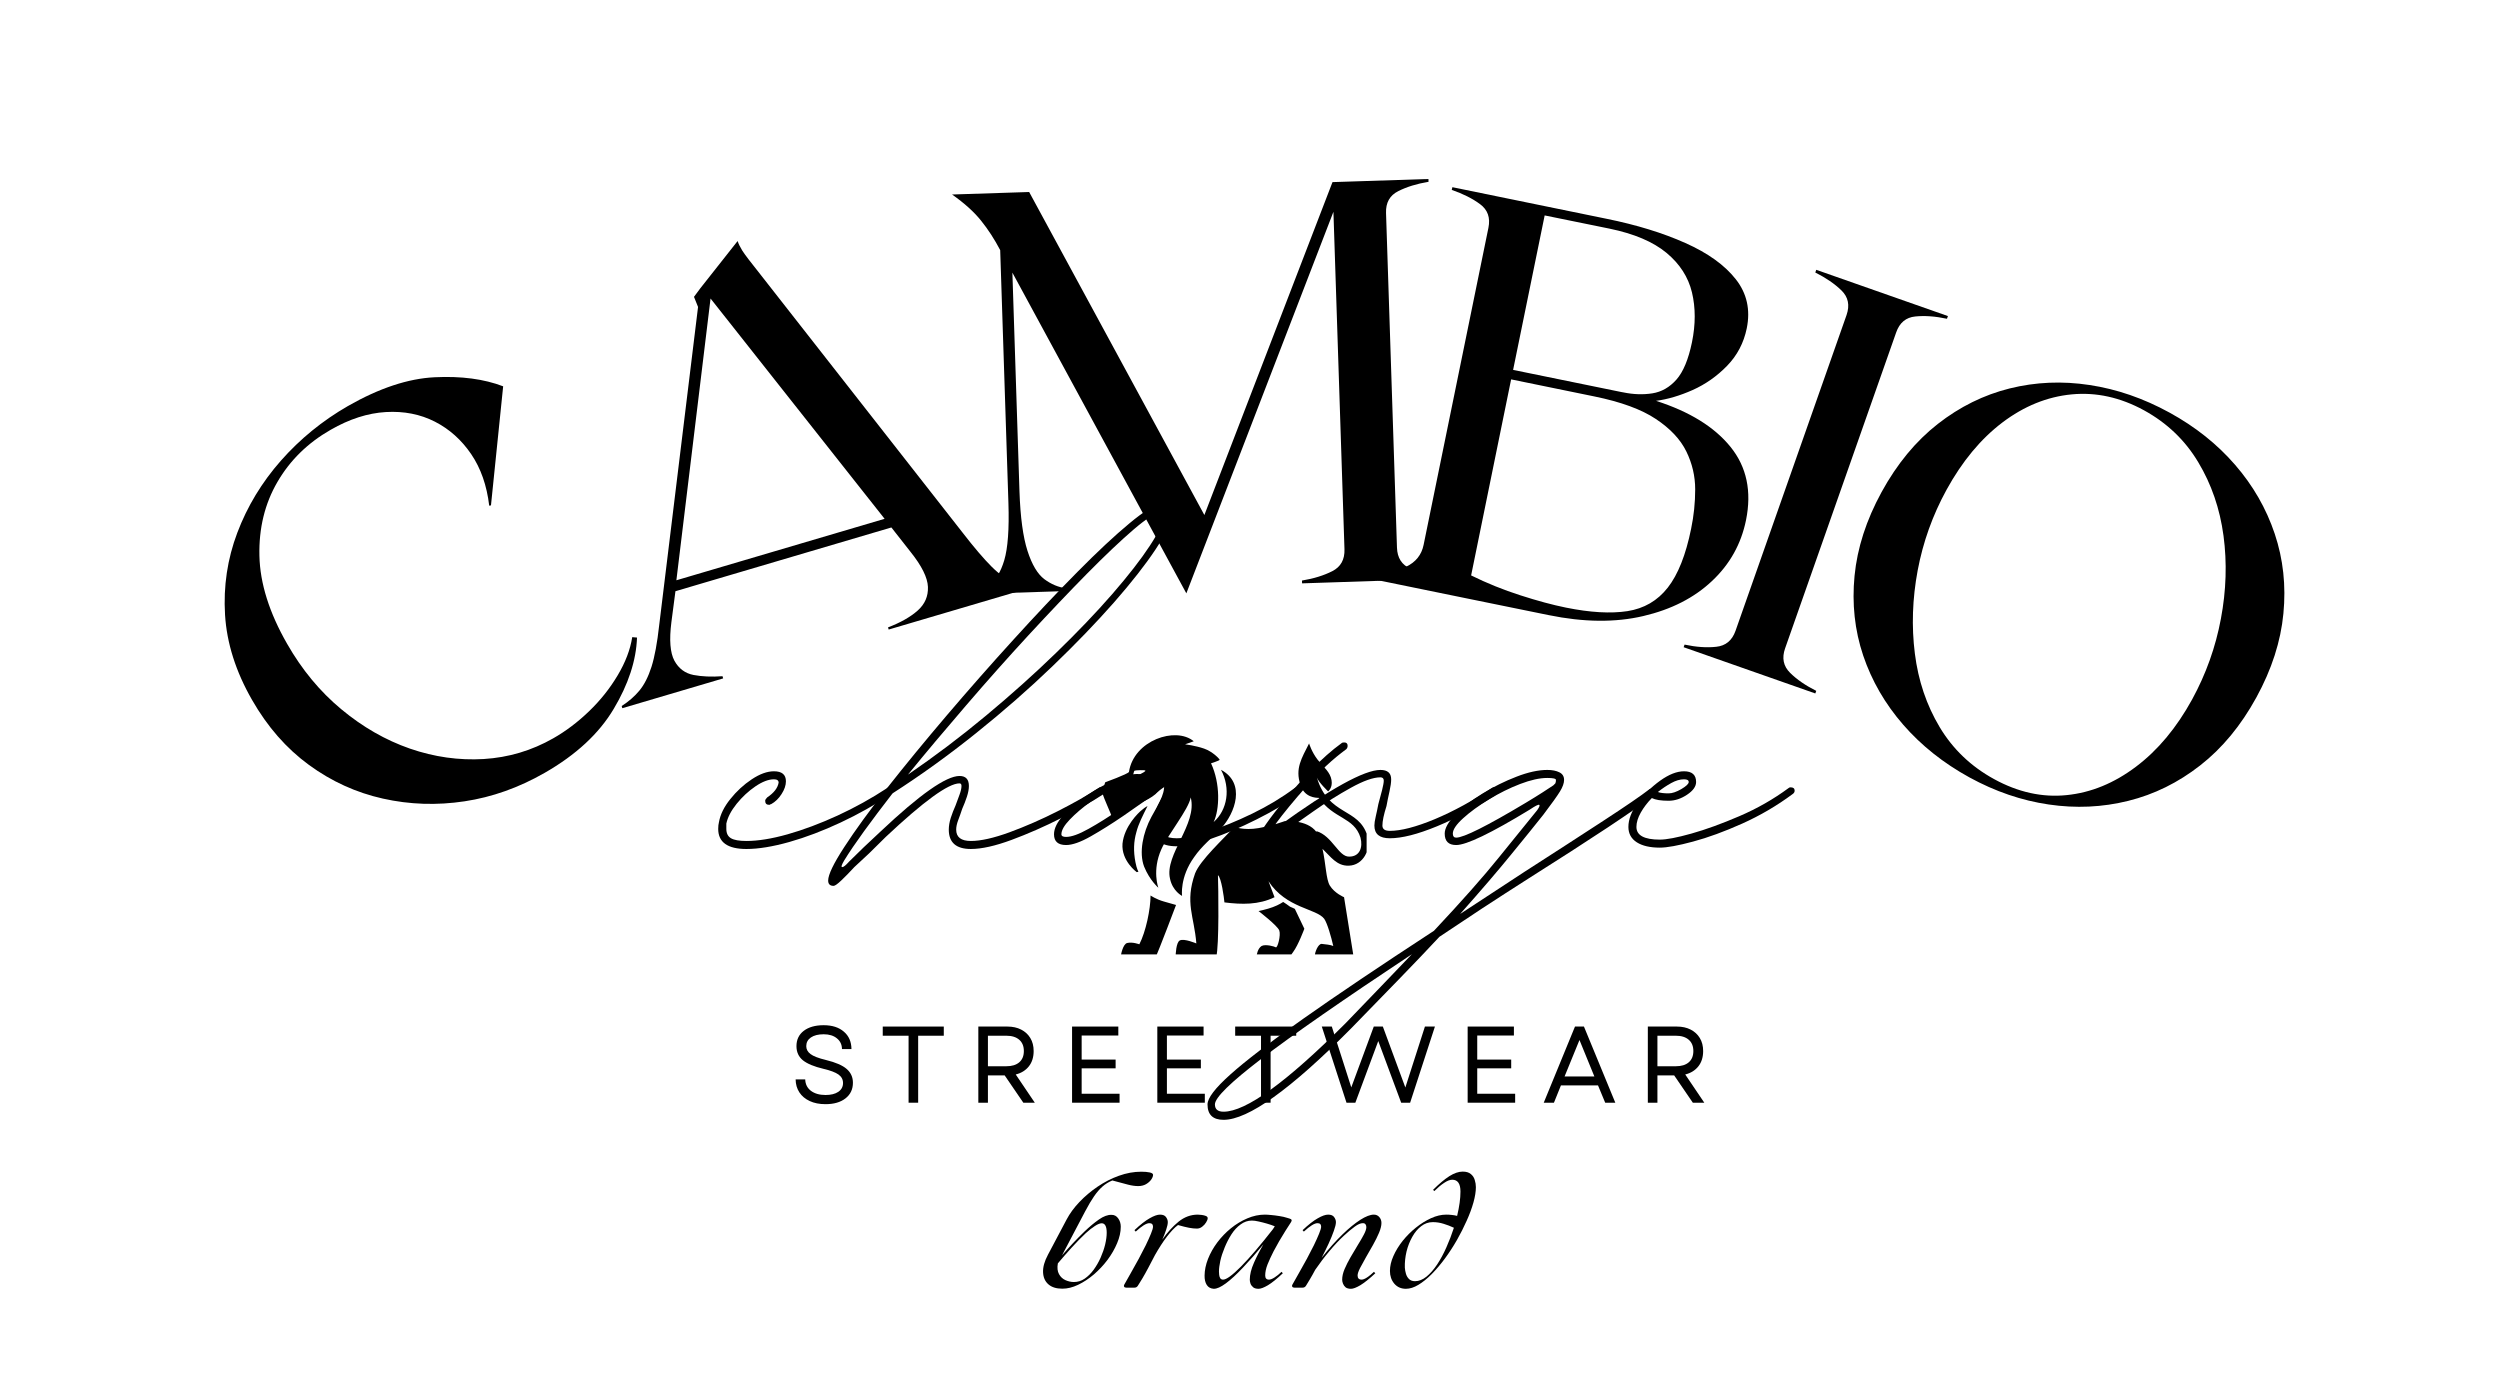 <svg version="1.0" preserveAspectRatio="xMidYMid meet" height="275" viewBox="0 0 375 206.25" zoomAndPan="magnify" width="500" xmlns:xlink="http://www.w3.org/1999/xlink" xmlns="http://www.w3.org/2000/svg"><defs><g></g><clipPath id="72d7f375a0"><path clip-rule="nonzero" d="M 165.387 110.281 L 204.992 110.281 L 204.992 143.16 L 165.387 143.16 Z M 165.387 110.281"></path></clipPath></defs><g fill-opacity="1" fill="#000000"><g transform="translate(49.412, 133.026)"><g><path d="M 46.141 -37.391 C 46.016 -33.953 44.848 -30.383 42.641 -26.688 C 40.441 -22.988 36.988 -19.789 32.281 -17.094 C 28.414 -14.875 24.41 -13.453 20.266 -12.828 C 16.117 -12.203 12.039 -12.336 8.031 -13.234 C 4.02 -14.129 0.32 -15.812 -3.062 -18.281 C -6.457 -20.758 -9.305 -24.016 -11.609 -28.047 C -14.047 -32.297 -15.395 -36.551 -15.656 -40.812 C -15.914 -45.082 -15.301 -49.188 -13.812 -53.125 C -12.32 -57.07 -10.141 -60.676 -7.266 -63.938 C -4.391 -67.195 -1.039 -69.926 2.781 -72.125 C 7.488 -74.812 11.828 -76.25 15.797 -76.438 C 19.766 -76.633 23.188 -76.18 26.062 -75.078 L 24.234 -57.219 L 23.969 -57.172 C 23.613 -60.203 22.711 -62.781 21.266 -64.906 C 19.816 -67.039 18 -68.664 15.812 -69.781 C 13.625 -70.895 11.176 -71.375 8.469 -71.219 C 5.758 -71.062 2.992 -70.172 0.172 -68.547 C -3.254 -66.586 -5.91 -63.984 -7.797 -60.734 C -9.691 -57.484 -10.594 -53.789 -10.5 -49.656 C -10.406 -45.52 -9.02 -41.117 -6.344 -36.453 C -4.133 -32.578 -1.426 -29.305 1.781 -26.641 C 4.988 -23.973 8.422 -22.004 12.078 -20.734 C 15.734 -19.473 19.422 -18.953 23.141 -19.172 C 26.867 -19.398 30.348 -20.438 33.578 -22.281 C 35.461 -23.352 37.254 -24.707 38.953 -26.344 C 40.648 -27.977 42.078 -29.77 43.234 -31.719 C 44.398 -33.664 45.129 -35.578 45.422 -37.453 Z M 46.141 -37.391"></path></g></g></g><g fill-opacity="1" fill="#000000"><g transform="translate(91.707, 106.714)"><g><path d="M 52.688 -26.812 C 54.414 -24.582 55.867 -22.879 57.047 -21.703 C 58.223 -20.535 59.32 -19.773 60.344 -19.422 C 61.375 -19.066 62.523 -18.988 63.797 -19.188 L 63.891 -18.859 L 41.594 -12.281 L 41.5 -12.609 C 43.375 -13.328 44.852 -14.164 45.938 -15.125 C 47.02 -16.082 47.535 -17.266 47.484 -18.672 C 47.43 -20.078 46.555 -21.836 44.859 -23.953 L 42 -27.594 L 9.609 -18.031 L 9 -13.375 C 8.664 -10.719 8.816 -8.797 9.453 -7.609 C 10.098 -6.43 11.051 -5.719 12.312 -5.469 C 13.582 -5.227 15.035 -5.164 16.672 -5.281 L 16.766 -4.953 L 1.641 -0.484 L 1.547 -0.812 C 2.598 -1.488 3.484 -2.258 4.203 -3.125 C 4.93 -4 5.535 -5.188 6.016 -6.688 C 6.492 -8.195 6.879 -10.281 7.172 -12.938 L 13 -60.672 L 12.391 -62.188 L 13.328 -63.453 L 18.938 -70.562 C 19.051 -70.176 19.281 -69.703 19.625 -69.141 C 19.969 -68.586 20.891 -67.375 22.391 -65.5 Z M 9.75 -19.672 L 40.984 -28.891 L 14.875 -61.938 Z M 9.75 -19.672"></path></g></g></g><g fill-opacity="1" fill="#000000"><g transform="translate(143.905, 89.176)"><g><path d="M 70.375 -61.906 C 68.613 -61.613 67.098 -61.145 65.828 -60.5 C 64.555 -59.863 63.945 -58.77 64 -57.219 L 65.641 -7.031 C 65.691 -5.488 66.367 -4.438 67.672 -3.875 C 68.973 -3.312 70.516 -2.945 72.297 -2.781 L 72.312 -2.359 L 51.406 -1.672 L 51.391 -2.094 C 53.148 -2.383 54.664 -2.852 55.938 -3.5 C 57.207 -4.145 57.816 -5.238 57.766 -6.781 L 56.109 -57.406 L 34.047 -0.172 L 7.953 -48.281 L 9.016 -15.469 C 9.148 -11.594 9.551 -8.617 10.219 -6.547 C 10.883 -4.484 11.727 -3.066 12.75 -2.297 C 13.781 -1.535 14.863 -1.082 16 -0.938 L 16.016 -0.516 L 1.281 -0.047 L 1.266 -0.469 C 2.461 -0.676 3.535 -1.051 4.484 -1.594 C 5.441 -2.145 6.191 -3.328 6.734 -5.141 C 7.273 -6.961 7.484 -9.816 7.359 -13.703 L 6.125 -51.656 C 5.27 -53.289 4.316 -54.758 3.266 -56.062 C 2.223 -57.375 0.77 -58.688 -1.094 -60 L 10.469 -60.375 L 36.75 -11.922 L 55.969 -61.859 L 70.359 -62.328 Z M 70.375 -61.906"></path></g></g></g><g fill-opacity="1" fill="#000000"><g transform="translate(204.591, 86.61)"><g><path d="M 43.812 -26.484 C 48.852 -24.867 52.582 -22.562 55 -19.562 C 57.414 -16.562 58.188 -12.906 57.312 -8.594 C 56.582 -5.008 54.879 -1.961 52.203 0.547 C 49.535 3.066 46.102 4.816 41.906 5.797 C 37.707 6.785 32.973 6.738 27.703 5.656 L 15.375 3.141 L 1.25 0.25 L 1.328 -0.156 C 3.203 -0.426 4.863 -0.906 6.312 -1.594 C 7.77 -2.281 8.648 -3.379 8.953 -4.891 L 18.672 -52.438 C 18.984 -53.957 18.566 -55.141 17.422 -55.984 C 16.285 -56.828 14.867 -57.539 13.172 -58.125 L 13.266 -58.531 L 36.375 -53.797 C 40.906 -52.879 44.852 -51.664 48.219 -50.156 C 51.594 -48.656 54.113 -46.844 55.781 -44.719 C 57.445 -42.602 57.992 -40.148 57.422 -37.359 C 56.973 -35.172 55.988 -33.297 54.469 -31.734 C 52.957 -30.18 51.238 -28.973 49.312 -28.109 C 47.383 -27.254 45.551 -26.711 43.812 -26.484 Z M 36.844 -52.312 L 27.109 -54.297 L 22.375 -31.125 L 38.578 -27.812 L 38.922 -27.75 C 40.43 -27.438 41.879 -27.391 43.266 -27.609 C 44.648 -27.828 45.852 -28.516 46.875 -29.672 C 47.895 -30.828 48.672 -32.691 49.203 -35.266 C 49.754 -37.953 49.754 -40.445 49.203 -42.75 C 48.648 -45.051 47.375 -47.031 45.375 -48.688 C 43.375 -50.344 40.531 -51.551 36.844 -52.312 Z M 30.297 4.531 C 33.941 5.27 37.016 5.445 39.516 5.062 C 42.016 4.676 44.035 3.5 45.578 1.531 C 47.117 -0.438 48.285 -3.379 49.078 -7.297 C 49.484 -9.254 49.688 -11.223 49.688 -13.203 C 49.688 -15.191 49.242 -17.086 48.359 -18.891 C 47.473 -20.703 45.945 -22.328 43.781 -23.766 C 41.625 -25.203 38.555 -26.328 34.578 -27.141 L 22.078 -29.703 L 16.078 -0.297 C 18.461 0.879 20.926 1.875 23.469 2.688 C 26.008 3.508 28.285 4.125 30.297 4.531 Z M 30.297 4.531"></path></g></g></g><g fill-opacity="1" fill="#000000"><g transform="translate(251.343, 96.659)"><g><path d="M 1.203 0.422 L 1.344 0.031 C 3.094 0.406 4.676 0.516 6.094 0.359 C 7.508 0.211 8.473 -0.582 8.984 -2.031 L 25.641 -49.406 C 26.148 -50.875 25.895 -52.102 24.875 -53.094 C 23.863 -54.082 22.555 -54.977 20.953 -55.781 L 21.094 -56.188 L 40.844 -49.25 L 40.703 -48.844 C 38.953 -49.219 37.367 -49.332 35.953 -49.188 C 34.547 -49.051 33.586 -48.25 33.078 -46.781 L 16.422 0.594 C 15.91 2.039 16.16 3.266 17.172 4.266 C 18.18 5.266 19.488 6.164 21.094 6.969 L 20.953 7.359 Z M 1.203 0.422"></path></g></g></g><g fill-opacity="1" fill="#000000"><g transform="translate(264.432, 98.236)"><g><path d="M 61 -36.344 C 64.863 -34.227 68.141 -31.617 70.828 -28.516 C 73.523 -25.41 75.508 -21.957 76.781 -18.156 C 78.051 -14.363 78.484 -10.379 78.078 -6.203 C 77.68 -2.023 76.328 2.172 74.016 6.391 C 71.711 10.598 68.906 13.992 65.594 16.578 C 62.289 19.16 58.695 20.93 54.812 21.891 C 50.926 22.859 46.945 23.039 42.875 22.438 C 38.812 21.844 34.848 20.488 30.984 18.375 C 27.078 16.227 23.766 13.594 21.047 10.469 C 18.328 7.344 16.328 3.883 15.047 0.094 C 13.773 -3.695 13.344 -7.68 13.75 -11.859 C 14.156 -16.035 15.508 -20.227 17.812 -24.438 C 20.125 -28.656 22.93 -32.055 26.234 -34.641 C 29.535 -37.223 33.129 -39 37.016 -39.969 C 40.91 -40.938 44.906 -41.109 49 -40.484 C 53.094 -39.867 57.094 -38.488 61 -36.344 Z M 34.672 18.625 C 38.273 20.602 41.906 21.406 45.562 21.031 C 49.219 20.664 52.688 19.242 55.969 16.766 C 59.25 14.297 62.055 10.93 64.391 6.672 C 66.473 2.859 67.91 -1.172 68.703 -5.422 C 69.504 -9.672 69.633 -13.82 69.094 -17.875 C 68.551 -21.926 67.289 -25.598 65.312 -28.891 C 63.344 -32.191 60.629 -34.789 57.172 -36.688 C 53.617 -38.633 50 -39.43 46.312 -39.078 C 42.633 -38.723 39.172 -37.316 35.922 -34.859 C 32.68 -32.398 29.891 -29.035 27.547 -24.766 C 25.461 -20.961 24.02 -16.93 23.219 -12.672 C 22.426 -8.422 22.285 -4.266 22.797 -0.203 C 23.305 3.859 24.547 7.535 26.516 10.828 C 28.492 14.129 31.211 16.727 34.672 18.625 Z M 34.672 18.625"></path></g></g></g><g fill-opacity="1" fill="#000000"><g transform="translate(118.36, 165.406)"><g><path d="M 5.469 0.219 C 4.551 0.219 3.758 0.062 3.094 -0.25 C 2.426 -0.562 1.91 -0.992 1.547 -1.547 C 1.18 -2.109 0.992 -2.758 0.984 -3.5 L 2.422 -3.5 C 2.441 -2.781 2.727 -2.207 3.281 -1.781 C 3.844 -1.363 4.57 -1.156 5.469 -1.156 C 6.27 -1.156 6.906 -1.312 7.375 -1.625 C 7.852 -1.945 8.094 -2.391 8.094 -2.953 C 8.094 -3.484 7.863 -3.91 7.406 -4.234 C 6.945 -4.555 6.203 -4.836 5.172 -5.078 C 3.766 -5.41 2.734 -5.836 2.078 -6.359 C 1.43 -6.891 1.109 -7.598 1.109 -8.484 C 1.109 -9.453 1.473 -10.219 2.203 -10.781 C 2.941 -11.344 3.938 -11.625 5.188 -11.625 C 6.469 -11.625 7.477 -11.301 8.219 -10.656 C 8.969 -10.02 9.348 -9.148 9.359 -8.047 L 7.938 -8.047 C 7.926 -8.723 7.672 -9.258 7.172 -9.656 C 6.68 -10.062 6.02 -10.266 5.188 -10.266 C 4.375 -10.266 3.734 -10.102 3.266 -9.781 C 2.805 -9.457 2.578 -9.023 2.578 -8.484 C 2.578 -8.016 2.789 -7.617 3.219 -7.297 C 3.645 -6.973 4.414 -6.676 5.531 -6.406 C 6.988 -6.051 8.023 -5.602 8.641 -5.062 C 9.266 -4.52 9.578 -3.832 9.578 -3 C 9.578 -2.008 9.203 -1.223 8.453 -0.641 C 7.711 -0.066 6.719 0.219 5.469 0.219 Z M 5.469 0.219"></path></g></g></g><g fill-opacity="1" fill="#000000"><g transform="translate(131.865, 165.406)"><g><path d="M 4.422 0 L 4.422 -10.047 L 0.547 -10.047 L 0.547 -11.422 L 9.703 -11.422 L 9.703 -10.047 L 5.859 -10.047 L 5.859 0 Z M 4.422 0"></path></g></g></g><g fill-opacity="1" fill="#000000"><g transform="translate(145.094, 165.406)"><g><path d="M 1.656 0 L 1.656 -11.422 L 6.016 -11.422 C 6.805 -11.422 7.492 -11.27 8.078 -10.969 C 8.672 -10.664 9.129 -10.242 9.453 -9.703 C 9.785 -9.16 9.953 -8.508 9.953 -7.75 C 9.953 -6.82 9.711 -6.055 9.234 -5.453 C 8.754 -4.848 8.098 -4.441 7.266 -4.234 L 10.125 0 L 8.406 0 L 5.609 -4.094 L 3.094 -4.094 L 3.094 0 Z M 3.094 -5.469 L 5.859 -5.469 C 6.691 -5.469 7.336 -5.664 7.797 -6.062 C 8.254 -6.457 8.484 -7.02 8.484 -7.75 C 8.484 -8.477 8.254 -9.039 7.797 -9.438 C 7.336 -9.844 6.691 -10.047 5.859 -10.047 L 3.094 -10.047 Z M 3.094 -5.469"></path></g></g></g><g fill-opacity="1" fill="#000000"><g transform="translate(159.154, 165.406)"><g><path d="M 1.656 0 L 1.656 -11.422 L 8.594 -11.422 L 8.594 -10.078 L 3.094 -10.078 L 3.094 -6.469 L 8.188 -6.469 L 8.188 -5.156 L 3.094 -5.156 L 3.094 -1.344 L 8.781 -1.344 L 8.781 0 Z M 1.656 0"></path></g></g></g><g fill-opacity="1" fill="#000000"><g transform="translate(171.942, 165.406)"><g><path d="M 1.656 0 L 1.656 -11.422 L 8.594 -11.422 L 8.594 -10.078 L 3.094 -10.078 L 3.094 -6.469 L 8.188 -6.469 L 8.188 -5.156 L 3.094 -5.156 L 3.094 -1.344 L 8.781 -1.344 L 8.781 0 Z M 1.656 0"></path></g></g></g><g fill-opacity="1" fill="#000000"><g transform="translate(184.73, 165.406)"><g><path d="M 4.422 0 L 4.422 -10.047 L 0.547 -10.047 L 0.547 -11.422 L 9.703 -11.422 L 9.703 -10.047 L 5.859 -10.047 L 5.859 0 Z M 4.422 0"></path></g></g></g><g fill-opacity="1" fill="#000000"><g transform="translate(197.958, 165.406)"><g><path d="M 4.016 0 L 0.312 -11.422 L 1.812 -11.422 L 3.391 -6.5 L 4.734 -2.297 L 8.109 -11.422 L 9.469 -11.422 L 12.844 -2.281 L 15.781 -11.422 L 17.281 -11.422 L 13.562 0 L 12.219 0 L 10.672 -4.156 L 8.781 -9.25 L 5.344 0 Z M 4.016 0"></path></g></g></g><g fill-opacity="1" fill="#000000"><g transform="translate(218.492, 165.406)"><g><path d="M 1.656 0 L 1.656 -11.422 L 8.594 -11.422 L 8.594 -10.078 L 3.094 -10.078 L 3.094 -6.469 L 8.188 -6.469 L 8.188 -5.156 L 3.094 -5.156 L 3.094 -1.344 L 8.781 -1.344 L 8.781 0 Z M 1.656 0"></path></g></g></g><g fill-opacity="1" fill="#000000"><g transform="translate(231.28, 165.406)"><g><path d="M 0.281 0 L 4.969 -11.422 L 6.312 -11.422 L 11.016 0 L 9.5 0 L 8.422 -2.594 L 2.859 -2.594 L 1.812 0 Z M 3.406 -3.938 L 7.875 -3.938 L 5.641 -9.406 Z M 3.406 -3.938"></path></g></g></g><g fill-opacity="1" fill="#000000"><g transform="translate(245.519, 165.406)"><g><path d="M 1.656 0 L 1.656 -11.422 L 6.016 -11.422 C 6.805 -11.422 7.492 -11.27 8.078 -10.969 C 8.672 -10.664 9.129 -10.242 9.453 -9.703 C 9.785 -9.16 9.953 -8.508 9.953 -7.75 C 9.953 -6.82 9.711 -6.055 9.234 -5.453 C 8.754 -4.848 8.098 -4.441 7.266 -4.234 L 10.125 0 L 8.406 0 L 5.609 -4.094 L 3.094 -4.094 L 3.094 0 Z M 3.094 -5.469 L 5.859 -5.469 C 6.691 -5.469 7.336 -5.664 7.797 -6.062 C 8.254 -6.457 8.484 -7.02 8.484 -7.75 C 8.484 -8.477 8.254 -9.039 7.797 -9.438 C 7.336 -9.844 6.691 -10.047 5.859 -10.047 L 3.094 -10.047 Z M 3.094 -5.469"></path></g></g></g><g fill-opacity="1" fill="#000000"><g transform="translate(109.247, 126.849)"><g><path d="M 2.719 0.5 C -0.102 0.5 -1.516 -0.504 -1.516 -2.516 C -1.516 -2.91 -1.477 -3.242 -1.406 -3.516 C -1.207 -4.66 -0.641 -5.816 0.297 -6.984 C 1.234 -8.16 2.305 -9.148 3.516 -9.953 C 4.723 -10.754 5.832 -11.156 6.844 -11.156 C 8.039 -11.156 8.641 -10.656 8.641 -9.656 C 8.641 -9.051 8.422 -8.41 7.984 -7.734 C 7.555 -7.066 7.039 -6.566 6.438 -6.234 C 6.363 -6.234 6.312 -6.211 6.281 -6.172 C 6.25 -6.141 6.195 -6.125 6.125 -6.125 C 5.727 -6.125 5.531 -6.328 5.531 -6.734 C 5.531 -6.867 5.629 -7.035 5.828 -7.234 C 6.836 -7.91 7.41 -8.648 7.547 -9.453 C 7.547 -9.785 7.312 -9.953 6.844 -9.953 C 6.031 -9.953 5.102 -9.598 4.062 -8.891 C 3.031 -8.191 2.094 -7.32 1.25 -6.281 C 0.414 -5.238 -0.098 -4.25 -0.297 -3.312 L -0.297 -2.516 C -0.297 -1.848 -0.062 -1.379 0.406 -1.109 C 0.875 -0.836 1.645 -0.703 2.719 -0.703 C 4.457 -0.703 6.516 -1.035 8.891 -1.703 C 11.273 -2.379 13.773 -3.316 16.391 -4.516 C 19.004 -5.723 21.484 -7.098 23.828 -8.641 C 23.891 -8.711 23.988 -8.75 24.125 -8.75 C 24.531 -8.75 24.734 -8.582 24.734 -8.25 C 24.734 -8.039 24.629 -7.867 24.422 -7.734 C 22.016 -6.129 19.488 -4.707 16.844 -3.469 C 14.195 -2.227 11.629 -1.254 9.141 -0.547 C 6.66 0.148 4.52 0.5 2.719 0.5 Z M 2.719 0.5"></path></g></g></g><g fill-opacity="1" fill="#000000"><g transform="translate(131.162, 126.849)"><g><path d="M -6.125 6.031 C -6.664 6.031 -6.938 5.766 -6.938 5.234 C -6.938 4.359 -6.129 2.68 -4.516 0.203 C -2.91 -2.273 -0.77 -5.223 1.906 -8.641 C 4.594 -12.055 7.578 -15.691 10.859 -19.547 C 14.141 -23.398 17.473 -27.188 20.859 -30.906 C 24.242 -34.633 27.441 -38.02 30.453 -41.062 C 33.473 -44.113 36.07 -46.539 38.25 -48.344 C 40.426 -50.156 41.914 -51.062 42.719 -51.062 C 43.863 -51.062 44.438 -50.492 44.438 -49.359 C 44.438 -48.359 43.68 -46.719 42.172 -44.438 C 40.66 -42.156 38.582 -39.504 35.938 -36.484 C 33.289 -33.473 30.207 -30.273 26.688 -26.891 C 23.164 -23.504 19.359 -20.172 15.266 -16.891 C 11.18 -13.609 7 -10.594 2.719 -7.844 C 1.102 -5.758 -0.32 -3.863 -1.562 -2.156 C -2.801 -0.445 -3.789 1.008 -4.531 2.219 C -4.926 2.883 -5.023 3.219 -4.828 3.219 C -4.629 3.219 -4.289 2.945 -3.812 2.406 C -3.145 1.738 -2.41 1.02 -1.609 0.25 C -0.805 -0.52 0.031 -1.305 0.906 -2.109 C 6.801 -7.672 10.754 -10.453 12.766 -10.453 C 13.703 -10.453 14.172 -9.953 14.172 -8.953 C 14.172 -8.484 14.07 -7.945 13.875 -7.344 C 13.676 -6.738 13.441 -6.133 13.172 -5.531 C 12.973 -4.926 12.77 -4.352 12.562 -3.812 C 12.363 -3.281 12.266 -2.812 12.266 -2.406 C 12.266 -1.27 13 -0.703 14.469 -0.703 C 15.945 -0.703 17.875 -1.133 20.25 -2 C 22.633 -2.875 25.051 -3.93 27.5 -5.172 C 29.945 -6.41 32.039 -7.602 33.781 -8.75 L 34.078 -8.75 C 34.484 -8.75 34.688 -8.582 34.688 -8.25 C 34.688 -8.039 34.582 -7.867 34.375 -7.734 C 32.633 -6.598 30.508 -5.395 28 -4.125 C 25.488 -2.852 23.008 -1.766 20.562 -0.859 C 18.113 0.047 16.082 0.5 14.469 0.5 C 12.258 0.5 11.156 -0.469 11.156 -2.406 C 11.156 -2.945 11.254 -3.535 11.453 -4.172 C 11.66 -4.805 11.898 -5.426 12.172 -6.031 C 12.367 -6.57 12.566 -7.109 12.766 -7.641 C 12.961 -8.172 13.062 -8.609 13.062 -8.953 C 13.062 -9.211 12.961 -9.344 12.766 -9.344 C 11.086 -9.344 7.398 -6.664 1.703 -1.312 C 0.836 -0.438 0.004 0.383 -0.797 1.156 C -1.609 1.926 -2.348 2.613 -3.016 3.219 C -3.754 4.02 -4.406 4.688 -4.969 5.219 C -5.539 5.758 -5.926 6.031 -6.125 6.031 Z M 5.031 -10.656 C 9.051 -13.406 12.953 -16.352 16.734 -19.5 C 20.523 -22.656 24.023 -25.789 27.234 -28.906 C 30.453 -32.02 33.27 -34.969 35.688 -37.75 C 38.102 -40.531 39.977 -42.941 41.312 -44.984 C 42.656 -47.023 43.328 -48.484 43.328 -49.359 C 43.328 -49.691 43.125 -49.859 42.719 -49.859 C 42.051 -49.859 40.758 -49.035 38.844 -47.391 C 36.938 -45.754 34.625 -43.562 31.906 -40.812 C 29.195 -38.062 26.266 -34.977 23.109 -31.562 C 19.961 -28.145 16.832 -24.625 13.719 -21 C 10.602 -17.383 7.707 -13.938 5.031 -10.656 Z M 5.031 -10.656"></path></g></g></g><g fill-opacity="1" fill="#000000"><g transform="translate(162.929, 126.849)"><g><path d="M 13.578 0.094 C 11.16 0.094 9.953 -0.91 9.953 -2.922 C 9.953 -3.922 10.219 -4.957 10.75 -6.031 C 11.289 -7.102 11.863 -8.078 12.469 -8.953 C 12.602 -9.078 12.633 -9.172 12.562 -9.234 C 12.5 -9.305 12.398 -9.273 12.266 -9.141 C 11.797 -8.879 11.125 -8.41 10.25 -7.734 C 8.844 -6.734 7.285 -5.645 5.578 -4.469 C 3.867 -3.301 2.242 -2.281 0.703 -1.406 C -0.836 -0.531 -2.078 -0.094 -3.016 -0.094 C -4.223 -0.094 -4.828 -0.629 -4.828 -1.703 C -4.828 -2.578 -4.359 -3.531 -3.422 -4.562 C -2.484 -5.602 -1.312 -6.594 0.094 -7.531 C 1.508 -8.477 2.898 -9.25 4.266 -9.844 C 5.641 -10.445 6.766 -10.75 7.641 -10.75 C 8.984 -10.75 9.922 -10.25 10.453 -9.25 C 12.598 -10.852 13.875 -11.656 14.281 -11.656 C 14.75 -11.656 14.984 -11.422 14.984 -10.953 C 14.984 -10.691 14.613 -10.023 13.875 -8.953 C 13.27 -8.078 12.648 -7.086 12.016 -5.984 C 11.379 -4.879 11.062 -3.859 11.062 -2.922 C 11.062 -1.711 11.898 -1.109 13.578 -1.109 C 14.648 -1.109 16.223 -1.441 18.297 -2.109 C 20.367 -2.773 22.578 -3.676 24.922 -4.812 C 27.273 -5.957 29.391 -7.234 31.266 -8.641 C 31.328 -8.711 31.461 -8.75 31.672 -8.75 C 32.004 -8.75 32.172 -8.582 32.172 -8.25 C 32.172 -8.039 32.102 -7.867 31.969 -7.734 C 30.094 -6.398 27.945 -5.129 25.531 -3.922 C 23.125 -2.711 20.828 -1.738 18.641 -1 C 16.461 -0.27 14.773 0.094 13.578 0.094 Z M -3.016 -1.312 C -2.211 -1.312 -1.094 -1.711 0.344 -2.516 C 1.789 -3.316 3.332 -4.285 4.969 -5.422 C 6.613 -6.566 8.109 -7.641 9.453 -8.641 C 9.117 -9.316 8.516 -9.656 7.641 -9.656 C 6.766 -9.656 5.691 -9.367 4.422 -8.797 C 3.148 -8.223 1.895 -7.484 0.656 -6.578 C -0.582 -5.68 -1.617 -4.797 -2.453 -3.922 C -3.297 -3.047 -3.719 -2.305 -3.719 -1.703 C -3.719 -1.441 -3.484 -1.312 -3.016 -1.312 Z M -3.016 -1.312"></path></g></g></g><g fill-opacity="1" fill="#000000"><g transform="translate(192.284, 126.849)"><g><path d="M -2.812 0 C -3.477 0 -3.75 -0.367 -3.625 -1.109 C -3.551 -1.441 -3.129 -2.16 -2.359 -3.266 C -1.586 -4.367 -0.602 -5.641 0.594 -7.078 C 1.801 -8.523 3.125 -10 4.562 -11.5 C 6.008 -13.008 7.473 -14.301 8.953 -15.375 C 9.016 -15.445 9.145 -15.484 9.344 -15.484 C 9.688 -15.484 9.859 -15.316 9.859 -14.984 C 9.859 -14.773 9.789 -14.602 9.656 -14.469 C 7.645 -13 5.664 -11.156 3.719 -8.938 C 1.77 -6.727 0.227 -4.852 -0.906 -3.312 C -0.969 -3.176 -0.984 -3.039 -0.953 -2.906 C -0.922 -2.781 -0.77 -2.785 -0.5 -2.922 C 7.27 -8.547 12.363 -11.359 14.781 -11.359 C 15.852 -11.359 16.391 -10.891 16.391 -9.953 C 16.391 -9.484 16.305 -8.879 16.141 -8.141 C 15.973 -7.398 15.82 -6.664 15.688 -5.938 C 15.281 -4.656 15.078 -3.68 15.078 -3.016 C 15.078 -2.484 15.445 -2.219 16.188 -2.219 C 17.863 -2.219 20.109 -2.801 22.922 -3.969 C 25.734 -5.145 28.648 -6.738 31.672 -8.75 L 31.969 -8.75 C 32.375 -8.75 32.578 -8.582 32.578 -8.25 C 32.578 -8.039 32.473 -7.867 32.266 -7.734 C 29.18 -5.723 26.18 -4.113 23.266 -2.906 C 20.359 -1.707 18 -1.109 16.188 -1.109 C 14.645 -1.109 13.875 -1.742 13.875 -3.016 C 13.875 -3.348 13.941 -3.801 14.078 -4.375 C 14.211 -4.945 14.344 -5.566 14.469 -6.234 C 14.676 -6.973 14.863 -7.676 15.031 -8.344 C 15.195 -9.008 15.281 -9.477 15.281 -9.75 C 15.281 -10.082 15.113 -10.25 14.781 -10.25 C 13.707 -10.25 12.234 -9.727 10.359 -8.688 C 8.484 -7.656 6.57 -6.453 4.625 -5.078 C 2.676 -3.703 1.035 -2.547 -0.297 -1.609 C -0.898 -1.203 -1.422 -0.832 -1.859 -0.5 C -2.297 -0.164 -2.613 0 -2.812 0 Z M -2.812 0"></path></g></g></g><g fill-opacity="1" fill="#000000"><g transform="translate(221.94, 126.849)"><g><path d="M -38.406 41.125 C -40.008 41.125 -40.812 40.352 -40.812 38.812 C -40.812 37.863 -39.672 36.367 -37.391 34.328 C -35.117 32.285 -31.484 29.504 -26.484 25.984 C -21.492 22.461 -14.945 18.055 -6.844 12.766 C -2.688 8.336 0.562 4.664 2.906 1.75 C 5.258 -1.156 7.172 -3.516 8.641 -5.328 C 8.973 -5.797 9.07 -6.062 8.938 -6.125 C 8.812 -6.195 8.348 -5.961 7.547 -5.422 C 1.711 -1.867 -1.973 -0.094 -3.516 -0.094 C -4.66 -0.094 -5.234 -0.664 -5.234 -1.812 C -5.234 -2.613 -4.695 -3.566 -3.625 -4.672 C -2.551 -5.773 -1.191 -6.828 0.453 -7.828 C 2.098 -8.836 3.789 -9.676 5.531 -10.344 C 7.27 -11.02 8.812 -11.359 10.156 -11.359 C 10.895 -11.359 11.5 -11.238 11.969 -11 C 12.438 -10.77 12.672 -10.391 12.672 -9.859 C 12.672 -9.379 12.469 -8.805 12.062 -8.141 C 11.656 -7.473 10.816 -6.301 9.547 -4.625 C 8.273 -3.02 6.664 -1.031 4.719 1.344 C 2.781 3.727 0.234 6.695 -2.922 10.25 L 6.734 3.922 C 11.223 1.035 15.16 -1.508 18.547 -3.719 C 21.93 -5.926 24.227 -7.5 25.438 -8.438 C 25.5 -8.508 25.633 -8.547 25.844 -8.547 C 26.176 -8.547 26.344 -8.379 26.344 -8.047 C 26.344 -7.773 26.273 -7.609 26.141 -7.547 C 24.93 -6.598 22.633 -5 19.25 -2.75 C 15.863 -0.508 11.895 2.047 7.344 4.922 C 4.926 6.461 2.594 7.969 0.344 9.438 C -1.895 10.914 -4.02 12.328 -6.031 13.672 C -7.844 15.617 -9.852 17.727 -12.062 20 C -14.27 22.281 -16.68 24.758 -19.297 27.438 C -28.348 36.562 -34.719 41.125 -38.406 41.125 Z M -3.516 -1.203 C -2.379 -1.203 1.102 -2.945 6.938 -6.438 C 7.938 -7.039 8.77 -7.555 9.438 -7.984 C 10.113 -8.422 10.656 -8.773 11.062 -9.047 L 11.359 -9.344 C 11.422 -9.477 11.453 -9.648 11.453 -9.859 C 11.453 -10.055 11.02 -10.156 10.156 -10.156 C 9.008 -10.156 7.648 -9.852 6.078 -9.25 C 4.504 -8.645 2.945 -7.875 1.406 -6.938 C -0.133 -6 -1.422 -5.062 -2.453 -4.125 C -3.492 -3.188 -4.016 -2.414 -4.016 -1.812 C -4.016 -1.406 -3.848 -1.203 -3.516 -1.203 Z M -38.406 39.906 C -35.051 39.906 -28.953 35.484 -20.109 26.641 C -18.234 24.691 -16.473 22.863 -14.828 21.156 C -13.18 19.445 -11.625 17.82 -10.156 16.281 C -20.477 23.125 -27.984 28.336 -32.672 31.922 C -37.359 35.504 -39.703 37.801 -39.703 38.812 C -39.703 39.539 -39.27 39.906 -38.406 39.906 Z M -38.406 39.906"></path></g></g></g><g fill-opacity="1" fill="#000000"><g transform="translate(245.666, 126.849)"><g><path d="M 3.312 0.297 C 1.844 0.297 0.691 0.031 -0.141 -0.5 C -0.984 -1.039 -1.406 -1.812 -1.406 -2.812 C -1.406 -3.957 -0.938 -5.164 0 -6.438 C 0.938 -7.707 2.055 -8.812 3.359 -9.75 C 4.672 -10.688 5.863 -11.156 6.938 -11.156 C 8.145 -11.156 8.75 -10.617 8.75 -9.547 C 8.75 -8.879 8.297 -8.242 7.391 -7.641 C 6.484 -7.035 5.562 -6.734 4.625 -6.734 C 3.488 -6.734 2.648 -6.867 2.109 -7.141 C 1.441 -6.461 0.891 -5.738 0.453 -4.969 C 0.016 -4.195 -0.203 -3.477 -0.203 -2.812 C -0.203 -1.539 0.969 -0.906 3.312 -0.906 C 4.32 -0.906 5.898 -1.207 8.047 -1.812 C 10.191 -2.414 12.586 -3.285 15.234 -4.422 C 17.879 -5.555 20.344 -6.961 22.625 -8.641 C 22.688 -8.711 22.785 -8.75 22.922 -8.75 C 23.328 -8.75 23.531 -8.582 23.531 -8.25 C 23.531 -8.039 23.426 -7.867 23.219 -7.734 C 20.875 -5.992 18.359 -4.52 15.672 -3.312 C 12.992 -2.113 10.531 -1.211 8.281 -0.609 C 6.039 -0.004 4.383 0.297 3.312 0.297 Z M 4.625 -7.844 C 5.156 -7.844 5.789 -8.055 6.531 -8.484 C 7.27 -8.922 7.641 -9.273 7.641 -9.547 C 7.641 -9.816 7.406 -9.953 6.938 -9.953 C 6.332 -9.953 5.691 -9.766 5.016 -9.391 C 4.348 -9.023 3.68 -8.578 3.016 -8.047 C 3.211 -7.973 3.445 -7.922 3.719 -7.891 C 3.988 -7.859 4.289 -7.844 4.625 -7.844 Z M 4.625 -7.844"></path></g></g></g><g fill-opacity="1" fill="#000000"><g transform="translate(156.006, 193.147)"><g><path d="M 3.344 0.156 C 2.445 0.156 1.75 -0.062 1.25 -0.5 C 0.75 -0.938 0.484 -1.539 0.453 -2.312 C 0.422 -3.082 0.664 -3.957 1.188 -4.938 L 3.984 -10.219 C 4.461 -11.125 5.102 -12 5.906 -12.844 C 6.707 -13.688 7.613 -14.453 8.625 -15.141 C 9.645 -15.836 10.711 -16.383 11.828 -16.781 C 12.953 -17.188 14.07 -17.391 15.188 -17.391 C 15.707 -17.391 16.129 -17.352 16.453 -17.281 C 16.785 -17.207 16.953 -17.086 16.953 -16.922 C 16.953 -16.711 16.859 -16.473 16.672 -16.203 C 16.484 -15.941 16.223 -15.711 15.891 -15.516 C 15.555 -15.328 15.164 -15.234 14.719 -15.234 C 14.27 -15.234 13.758 -15.305 13.188 -15.453 C 12.625 -15.598 11.844 -15.805 10.844 -16.078 C 10.289 -15.848 9.801 -15.547 9.375 -15.172 C 8.957 -14.805 8.539 -14.328 8.125 -13.734 C 7.719 -13.148 7.27 -12.395 6.781 -11.469 L 3.297 -4.844 C 4.398 -6.125 5.523 -7.316 6.672 -8.422 C 7.422 -9.141 8.141 -9.738 8.828 -10.219 C 9.523 -10.707 10.16 -10.941 10.734 -10.922 C 11.148 -10.922 11.484 -10.738 11.734 -10.375 C 11.984 -10.02 12.109 -9.609 12.109 -9.141 C 12.109 -8.348 11.926 -7.523 11.562 -6.672 C 11.207 -5.816 10.727 -4.984 10.125 -4.172 C 9.52 -3.367 8.836 -2.641 8.078 -1.984 C 7.316 -1.336 6.523 -0.816 5.703 -0.422 C 4.891 -0.035 4.102 0.156 3.344 0.156 Z M 2.672 -3.641 C 2.555 -2.984 2.613 -2.445 2.844 -2.031 C 3.07 -1.613 3.395 -1.312 3.812 -1.125 C 4.238 -0.938 4.66 -0.844 5.078 -0.844 C 5.66 -0.844 6.195 -1.008 6.688 -1.344 C 7.188 -1.688 7.641 -2.133 8.047 -2.688 C 8.453 -3.25 8.801 -3.859 9.094 -4.516 C 9.383 -5.172 9.609 -5.82 9.766 -6.469 C 9.922 -7.125 10 -7.711 10 -8.234 C 10 -9.18 9.75 -9.656 9.25 -9.656 C 8.988 -9.656 8.648 -9.52 8.234 -9.25 C 7.816 -8.988 7.359 -8.629 6.859 -8.172 C 6.191 -7.547 5.488 -6.828 4.75 -6.016 C 4.02 -5.211 3.328 -4.422 2.672 -3.641 Z M 2.672 -3.641"></path></g></g></g><g fill-opacity="1" fill="#000000"><g transform="translate(169.154, 193.147)"><g><path d="M -0.219 0 C -0.375 0 -0.477 -0.047 -0.531 -0.141 C -0.594 -0.242 -0.57 -0.375 -0.469 -0.531 C -0.188 -1.02 0.133 -1.594 0.5 -2.25 C 0.875 -2.906 1.254 -3.586 1.641 -4.297 C 2.023 -5.004 2.379 -5.688 2.703 -6.344 C 3.023 -7.008 3.285 -7.586 3.484 -8.078 C 3.691 -8.578 3.797 -8.93 3.797 -9.141 C 3.797 -9.492 3.613 -9.672 3.25 -9.672 C 2.801 -9.672 2.117 -9.25 1.203 -8.406 L 1.016 -8.625 C 1.898 -9.457 2.66 -10.051 3.297 -10.406 C 3.93 -10.77 4.445 -10.953 4.844 -10.953 C 5.281 -10.953 5.582 -10.828 5.75 -10.578 C 5.926 -10.336 6.016 -10.086 6.016 -9.828 C 6.016 -9.555 5.938 -9.188 5.781 -8.719 C 5.633 -8.258 5.438 -7.754 5.188 -7.203 C 5.945 -8.285 6.758 -9.18 7.625 -9.891 C 8.5 -10.598 9.461 -10.953 10.516 -10.953 C 10.672 -10.953 10.867 -10.938 11.109 -10.906 C 11.348 -10.875 11.555 -10.82 11.734 -10.75 C 11.91 -10.676 12 -10.566 12 -10.422 C 12 -10.254 11.922 -10.047 11.766 -9.797 C 11.617 -9.547 11.422 -9.328 11.172 -9.141 C 10.93 -8.953 10.672 -8.859 10.391 -8.859 C 10.023 -8.859 9.625 -8.898 9.188 -8.984 C 8.758 -9.066 8.211 -9.203 7.547 -9.391 C 7.035 -9.016 6.477 -8.43 5.875 -7.641 C 5.281 -6.859 4.688 -5.941 4.094 -4.891 C 3.758 -4.242 3.426 -3.609 3.094 -2.984 C 2.77 -2.367 2.469 -1.828 2.188 -1.359 C 1.906 -0.898 1.688 -0.547 1.531 -0.297 C 1.414 -0.098 1.242 0 1.016 0 Z M -0.219 0"></path></g></g></g><g fill-opacity="1" fill="#000000"><g transform="translate(180.406, 193.147)"><g><path d="M 8.375 0.172 C 8.031 0.172 7.766 0.098 7.578 -0.047 C 7.391 -0.203 7.254 -0.383 7.172 -0.594 C 7.098 -0.812 7.062 -1.008 7.062 -1.188 C 7.062 -1.945 7.27 -2.797 7.688 -3.734 C 8.102 -4.68 8.578 -5.602 9.109 -6.5 C 8.035 -5.195 7.016 -4.035 6.047 -3.016 C 5.086 -1.992 4.227 -1.203 3.469 -0.641 C 2.719 -0.086 2.113 0.18 1.656 0.172 C 1.188 0.141 0.836 -0.051 0.609 -0.406 C 0.379 -0.77 0.27 -1.238 0.281 -1.812 C 0.289 -2.625 0.461 -3.457 0.797 -4.312 C 1.141 -5.176 1.602 -6 2.188 -6.781 C 2.781 -7.57 3.461 -8.281 4.234 -8.906 C 5.004 -9.531 5.82 -10.023 6.688 -10.391 C 7.562 -10.766 8.441 -10.953 9.328 -10.953 C 9.586 -10.953 9.91 -10.93 10.297 -10.891 C 10.68 -10.859 11.086 -10.805 11.516 -10.734 C 11.941 -10.672 12.328 -10.582 12.672 -10.469 L 13.031 -10.359 C 13.352 -10.273 13.426 -10.098 13.25 -9.828 C 13.008 -9.453 12.727 -9.016 12.406 -8.516 C 12.094 -8.023 11.781 -7.508 11.469 -6.969 C 11.164 -6.426 10.883 -5.914 10.625 -5.438 C 10.258 -4.719 9.957 -4.062 9.719 -3.469 C 9.488 -2.875 9.375 -2.328 9.375 -1.828 C 9.375 -1.41 9.562 -1.203 9.938 -1.203 C 10.164 -1.203 10.445 -1.312 10.781 -1.531 C 11.125 -1.75 11.473 -2.031 11.828 -2.375 L 12.016 -2.156 C 11.129 -1.32 10.383 -0.723 9.781 -0.359 C 9.176 -0.004 8.707 0.172 8.375 0.172 Z M 2.438 -2.406 C 2.438 -2.281 2.445 -2.117 2.469 -1.922 C 2.488 -1.734 2.539 -1.566 2.625 -1.422 C 2.719 -1.273 2.863 -1.203 3.062 -1.203 C 3.551 -1.203 4.441 -1.852 5.734 -3.156 C 7.035 -4.469 8.633 -6.336 10.531 -8.766 L 10.812 -9.203 C 10.457 -9.348 10.062 -9.484 9.625 -9.609 C 9.195 -9.734 8.785 -9.836 8.391 -9.922 C 7.992 -10.016 7.656 -10.062 7.375 -10.062 C 6.77 -10.062 6.207 -9.867 5.688 -9.484 C 5.164 -9.109 4.707 -8.613 4.312 -8 C 3.926 -7.395 3.586 -6.738 3.297 -6.031 C 3.004 -5.332 2.785 -4.66 2.641 -4.016 C 2.504 -3.379 2.438 -2.844 2.438 -2.406 Z M 2.438 -2.406"></path></g></g></g><g fill-opacity="1" fill="#000000"><g transform="translate(194.373, 193.147)"><g><path d="M -0.219 0 C -0.375 0 -0.477 -0.047 -0.531 -0.141 C -0.594 -0.242 -0.57 -0.375 -0.469 -0.531 C -0.188 -1.02 0.133 -1.594 0.5 -2.25 C 0.875 -2.906 1.254 -3.586 1.641 -4.297 C 2.023 -5.004 2.379 -5.688 2.703 -6.344 C 3.023 -7.008 3.285 -7.586 3.484 -8.078 C 3.691 -8.578 3.797 -8.93 3.797 -9.141 C 3.797 -9.492 3.613 -9.672 3.25 -9.672 C 2.801 -9.672 2.117 -9.25 1.203 -8.406 L 1.016 -8.625 C 1.898 -9.457 2.66 -10.051 3.297 -10.406 C 3.93 -10.77 4.445 -10.953 4.844 -10.953 C 5.281 -10.953 5.582 -10.828 5.75 -10.578 C 5.926 -10.336 6.016 -10.086 6.016 -9.828 C 6.016 -9.523 5.91 -9.086 5.703 -8.516 C 5.504 -7.941 5.242 -7.305 4.922 -6.609 C 4.598 -5.91 4.25 -5.203 3.875 -4.484 C 4.406 -5.16 4.938 -5.797 5.469 -6.391 C 6 -6.984 6.52 -7.523 7.031 -8.016 C 7.977 -8.93 8.859 -9.648 9.672 -10.172 C 10.492 -10.691 11.172 -10.953 11.703 -10.953 C 12.047 -10.953 12.32 -10.828 12.531 -10.578 C 12.738 -10.336 12.844 -10.047 12.844 -9.703 C 12.844 -9.297 12.723 -8.805 12.484 -8.234 C 12.242 -7.66 11.941 -7.051 11.578 -6.406 C 11.223 -5.77 10.867 -5.148 10.516 -4.547 C 10.172 -3.941 9.875 -3.398 9.625 -2.922 C 9.383 -2.441 9.266 -2.078 9.266 -1.828 C 9.266 -1.41 9.469 -1.203 9.875 -1.203 C 10.082 -1.203 10.352 -1.312 10.688 -1.531 C 11.02 -1.75 11.363 -2.031 11.719 -2.375 L 11.922 -2.156 C 11.023 -1.32 10.273 -0.723 9.672 -0.359 C 9.066 -0.004 8.602 0.172 8.281 0.172 C 7.926 0.172 7.656 0.098 7.469 -0.047 C 7.289 -0.203 7.16 -0.383 7.078 -0.594 C 6.992 -0.812 6.953 -1.008 6.953 -1.188 C 6.953 -1.676 7.07 -2.207 7.312 -2.781 C 7.562 -3.363 7.863 -3.961 8.219 -4.578 C 8.582 -5.203 8.941 -5.805 9.297 -6.391 C 9.66 -6.973 9.961 -7.492 10.203 -7.953 C 10.453 -8.422 10.578 -8.797 10.578 -9.078 C 10.578 -9.242 10.535 -9.383 10.453 -9.5 C 10.379 -9.613 10.242 -9.672 10.047 -9.672 C 9.711 -9.672 9.312 -9.5 8.844 -9.156 C 8.375 -8.82 7.832 -8.367 7.219 -7.797 C 6.508 -7.141 5.773 -6.359 5.016 -5.453 C 4.254 -4.547 3.551 -3.617 2.906 -2.672 C 2.625 -2.141 2.359 -1.664 2.109 -1.25 C 1.867 -0.832 1.676 -0.516 1.531 -0.297 C 1.414 -0.098 1.242 0 1.016 0 Z M -0.219 0"></path></g></g></g><g fill-opacity="1" fill="#000000"><g transform="translate(208.21, 193.147)"><g><path d="M 2.672 0.172 C 1.961 0.172 1.383 -0.082 0.938 -0.594 C 0.5 -1.113 0.281 -1.75 0.281 -2.5 C 0.281 -3.219 0.453 -3.961 0.797 -4.734 C 1.141 -5.516 1.602 -6.273 2.188 -7.016 C 2.781 -7.754 3.441 -8.414 4.172 -9 C 4.91 -9.594 5.672 -10.066 6.453 -10.422 C 7.234 -10.773 7.988 -10.953 8.719 -10.953 C 9.008 -10.953 9.285 -10.938 9.547 -10.906 C 9.805 -10.883 10.078 -10.836 10.359 -10.766 C 10.691 -12.141 10.859 -13.359 10.859 -14.422 C 10.859 -15.598 10.445 -16.188 9.625 -16.188 C 9.27 -16.188 8.859 -16.023 8.391 -15.703 C 7.922 -15.391 7.438 -14.984 6.938 -14.484 L 6.75 -14.672 C 7.656 -15.578 8.469 -16.258 9.188 -16.719 C 9.914 -17.176 10.582 -17.406 11.188 -17.406 C 11.719 -17.406 12.125 -17.285 12.406 -17.047 C 12.695 -16.816 12.895 -16.52 13 -16.156 C 13.113 -15.801 13.172 -15.441 13.172 -15.078 C 13.172 -14.422 13.051 -13.66 12.812 -12.797 C 12.57 -11.93 12.234 -11.016 11.797 -10.047 C 11.367 -9.078 10.879 -8.109 10.328 -7.141 C 9.773 -6.172 9.176 -5.25 8.531 -4.375 C 7.883 -3.5 7.223 -2.719 6.547 -2.031 C 5.867 -1.352 5.203 -0.816 4.547 -0.422 C 3.891 -0.023 3.266 0.172 2.672 0.172 Z M 2.516 -3 C 2.535 -2.695 2.594 -2.383 2.688 -2.062 C 2.781 -1.75 2.938 -1.488 3.156 -1.281 C 3.375 -1.07 3.672 -0.969 4.047 -0.969 C 4.617 -0.969 5.188 -1.191 5.75 -1.641 C 6.312 -2.098 6.848 -2.707 7.359 -3.469 C 7.867 -4.238 8.332 -5.098 8.75 -6.047 C 9.176 -7.004 9.551 -7.984 9.875 -8.984 C 9.363 -9.223 8.848 -9.422 8.328 -9.578 C 7.805 -9.742 7.27 -9.828 6.719 -9.828 C 6.07 -9.828 5.488 -9.625 4.969 -9.219 C 4.445 -8.82 4 -8.285 3.625 -7.609 C 3.25 -6.941 2.961 -6.207 2.766 -5.406 C 2.578 -4.602 2.492 -3.801 2.516 -3 Z M 2.516 -3"></path></g></g></g><g clip-path="url(#72d7f375a0)"><path fill-rule="evenodd" fill-opacity="1" d="M 168.113 143.523 C 168.113 143.262 168.438 141.582 169.086 141.449 C 169.863 141.254 170.902 141.645 170.902 141.645 C 171.871 139.766 172.582 136.395 172.582 134.324 C 172.582 134.324 173.426 134.906 174.594 135.23 C 175.695 135.555 176.406 135.746 176.406 135.746 C 176.406 135.746 173.816 142.617 173.359 143.523 Z M 197.855 119.68 C 197.336 119.68 195.652 119.613 195.07 117.734 C 194.227 115.273 195.262 113.719 196.363 111.516 C 196.363 111.516 196.75 112.809 197.66 113.977 C 198.633 115.145 199.539 115.855 199.73 117.023 C 199.93 118.188 199.215 118.707 199.215 118.707 C 199.215 118.707 197.789 117.344 197.531 116.633 C 199.277 122.465 203.812 121.105 205.109 125.383 C 205.695 127.457 204.461 129.789 202.324 129.852 C 200.512 129.918 199.602 128.492 198.371 127.324 C 198.891 129.594 198.891 131.863 199.473 132.832 C 200.188 133.996 201.609 134.582 201.609 134.582 L 203.039 143.523 L 197.203 143.523 C 197.203 142.809 197.727 141.582 198.242 141.582 C 198.762 141.645 199.602 141.711 199.992 141.902 C 199.668 140.477 199.086 138.469 198.633 137.82 C 197.465 136.266 192.93 136.266 190.273 132.184 L 191.18 134.582 C 188.781 135.746 186.258 135.684 183.664 135.359 C 183.602 134.648 183.211 131.664 182.691 131.277 C 182.758 133.027 182.887 141.902 182.434 143.523 L 176.344 143.523 C 176.344 143.199 176.406 141.32 176.988 141.059 C 177.637 140.738 179.453 141.516 179.453 141.516 C 179.129 137.434 177.703 135.426 179.258 131.02 C 180.035 129.008 183.535 125.836 185.156 124.02 C 185.156 124.02 186.516 124.605 188.781 124.215 C 190.984 123.824 192.672 123.18 192.672 123.18 C 192.672 123.18 196.039 122.855 197.465 124.797 L 197.465 124.668 C 199.859 125.383 200.77 128.555 202.391 128.492 C 203.945 128.492 204.461 127.133 204.074 125.641 C 203.102 122.527 199.992 122.855 197.855 119.68 Z M 170.512 130.824 C 170.512 130.824 168.176 129.137 168.375 126.547 C 168.633 123.957 170.77 121.883 171.289 121.492 C 171.809 121.039 172.129 120.91 172.129 120.91 C 171.418 122.336 170.77 123.566 170.445 124.863 C 170.059 126.223 169.992 127.648 170.316 129.332 C 170.512 130.371 170.77 130.758 170.77 130.758 Z M 169.926 116.504 C 169.926 116.504 170.059 115.664 170.188 115.598 C 170.316 115.531 171.809 115.469 171.809 115.598 C 171.871 115.793 170.121 116.57 170.059 116.57 C 169.992 116.57 169.926 116.504 169.926 116.504 Z M 165.781 117.344 C 165.781 117.344 165.328 118.641 165.391 119.031 C 165.59 119.809 166.559 121.82 166.883 122.789 C 169.152 120.391 173.75 120.523 174.527 117.152 C 174.918 118.707 174.074 120.133 172.715 122.527 C 171.418 124.926 170.832 127.91 171.613 129.98 C 172.453 132.055 173.75 133.156 173.75 133.156 C 173.75 133.156 172.781 130.566 174.203 127.391 C 175.176 125.188 178.285 121.43 178.609 119.613 C 179.648 123.633 174.656 128.168 175.5 131.797 C 175.887 133.676 177.312 134.387 177.312 134.387 C 177.312 134.387 176.926 131.602 179.129 128.555 C 180.293 126.871 181.719 125.77 183.148 124.277 C 185.285 121.949 186.902 117.477 183.148 115.469 C 184.637 118.254 184.117 121.492 182.043 123.309 C 182.949 121.43 183.078 117.543 181.656 114.496 C 181.656 114.496 182.887 114.105 182.949 113.977 C 182.949 113.848 181.914 112.746 180.621 112.293 C 179.324 111.84 177.766 111.645 177.766 111.645 L 179.062 111.191 C 176.344 108.922 170.059 111.062 169.344 115.793 C 169.152 116.117 165.781 117.344 165.781 117.344 Z M 188.457 143.523 C 188.523 143.133 188.652 142.293 189.234 141.902 C 189.82 141.582 191.18 141.969 191.375 142.098 C 191.633 142.227 192.152 140.285 191.891 139.57 C 191.633 138.855 188.781 136.656 188.781 136.656 C 188.781 136.656 190.078 136.395 190.922 136.07 C 191.828 135.746 192.477 135.293 192.477 135.293 C 192.477 135.293 193.383 135.879 193.512 136.008 C 193.707 136.07 194.227 136.332 194.227 136.332 L 195.652 139.312 C 195.652 139.312 194.742 141.773 193.965 142.809 C 193.707 143.133 193.578 143.395 193.449 143.523 L 188.457 143.523" fill="#000000"></path></g></svg>